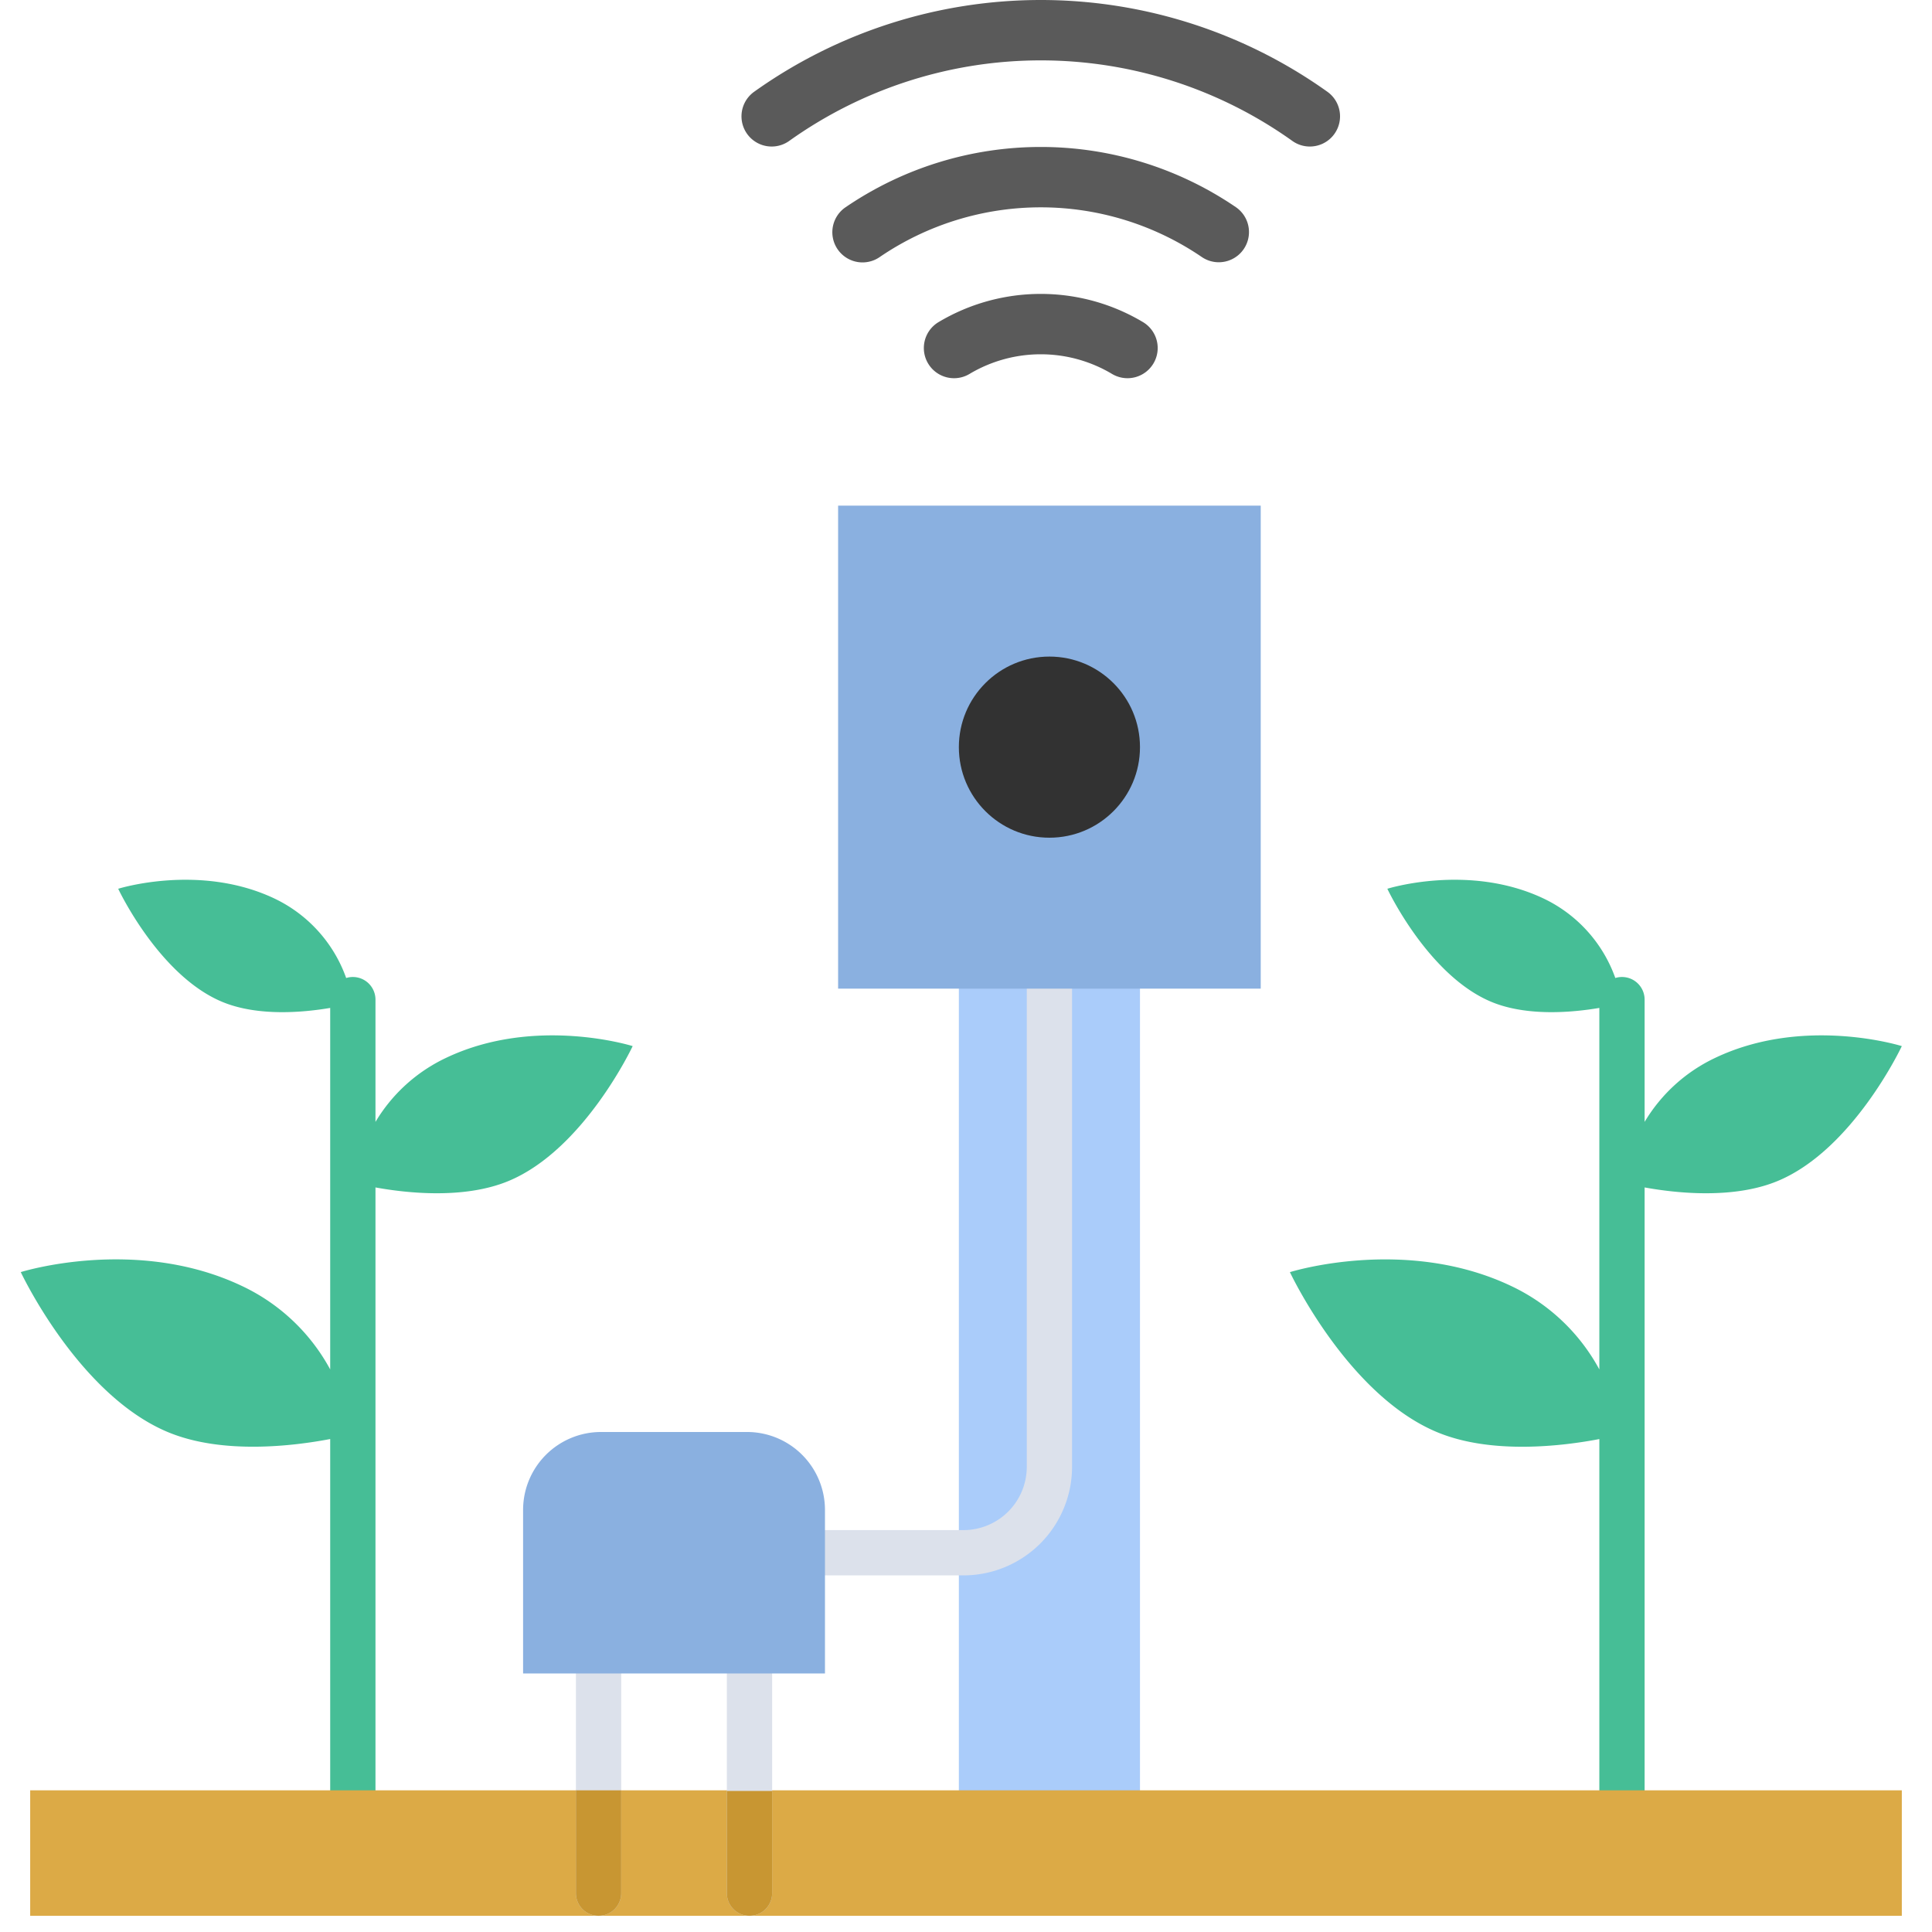 <?xml version="1.0" ?><svg viewBox="0 0 512 512" xmlns="http://www.w3.org/2000/svg"><rect height="245.089" style="fill: #aaccfa" width="48" x="254.107" y="258.911"/><path d="M118.225,280.34a43.284,43.284,0,0,0-18.72,16.975v-32.4a6,6,0,0,0-7.765-5.735,37.076,37.076,0,0,0-18.962-21.04c-19.813-9.43-41.453-2.608-41.453-2.608s10.795,23.04,27.635,30c9.411,3.887,21.448,2.781,28.545,1.58v95.8a51.527,51.527,0,0,0-23.333-22.088C36.13,327.465,5.505,337.12,5.505,337.12s15.278,32.607,39.111,42.451c14.492,5.985,33.393,3.6,42.889,1.787v93.1a6,6,0,1,0,12,0V314.684c8.26,1.5,23.448,3.173,35.2-1.681,20.085-8.3,32.96-35.774,32.96-35.774S141.856,269.093,118.225,280.34Z" style="fill: #46be96"/><path d="M454.56,280.34a43.285,43.285,0,0,0-18.719,16.974v-32.4a6,6,0,0,0-7.766-5.735,37.074,37.074,0,0,0-18.961-21.04c-19.814-9.43-41.453-2.608-41.453-2.608s10.8,23.04,27.635,30c9.411,3.887,21.448,2.781,28.545,1.58v95.8a51.522,51.522,0,0,0-23.334-22.089c-28.041-13.346-58.666-3.691-58.666-3.691s15.277,32.607,39.111,42.451c14.492,5.985,33.393,3.6,42.889,1.787v93.1a6,6,0,1,0,12,0V314.684c8.26,1.5,23.448,3.173,35.2-1.681,20.085-8.3,32.96-35.774,32.96-35.774S478.191,269.093,454.56,280.34Z" style="fill: #46be96"/><rect height="33.254" style="fill: #dcaa46" width="496" x="8" y="474.453"/><path d="M272.107,258.911V388.734a16.777,16.777,0,0,1-16.758,16.759h-38.6v12h38.6a28.792,28.792,0,0,0,28.758-28.759V258.911Z" style="fill: #dce1eb"/><g><path d="M152.625,501.707a6,6,0,0,0,12,0V441.2h-12Z" style="fill: #dce1eb"/><path d="M192.625,441.2v60.507a6,6,0,0,0,12,0V441.2Z" style="fill: #dce1eb"/></g><g><path d="M152.625,501.707a6,6,0,0,0,12,0V474.455h-12Z" style="fill: #c89632"/><path d="M192.625,474.615v27.092a6,6,0,0,0,12,0V474.615Z" style="fill: #c89632"/></g><g><path d="M252.839,100.229a8,8,0,0,1-4.108-14.871,52.836,52.836,0,0,1,54.169,0,8,8,0,1,1-8.2,13.74,36.832,36.832,0,0,0-37.77,0A7.971,7.971,0,0,1,252.839,100.229Z" style="fill: #5a5a5a"/><path d="M347.12,38.832a7.963,7.963,0,0,1-4.641-1.49,114.784,114.784,0,0,0-133.326,0,8,8,0,0,1-9.3-13.022,130.783,130.783,0,0,1,151.919,0,8,8,0,0,1-4.655,14.512Z" style="fill: #5a5a5a"/><path d="M322.983,69.5a7.973,7.973,0,0,1-4.5-1.392,75.737,75.737,0,0,0-85.334,0,8,8,0,1,1-9.013-13.219,91.738,91.738,0,0,1,103.363,0A8,8,0,0,1,322.983,69.5Z" style="fill: #5a5a5a"/></g><rect height="128" style="fill: #8ab0e0" width="112" x="222.107" y="134"/><circle cx="278.107" cy="198" r="24" style="fill: #323232"/><path d="M159.278,379.493h38.694a20.653,20.653,0,0,1,20.653,20.653v43.347a0,0,0,0,1,0,0h-80a0,0,0,0,1,0,0V400.146A20.653,20.653,0,0,1,159.278,379.493Z" style="fill: #8ab0e0"/></svg>
